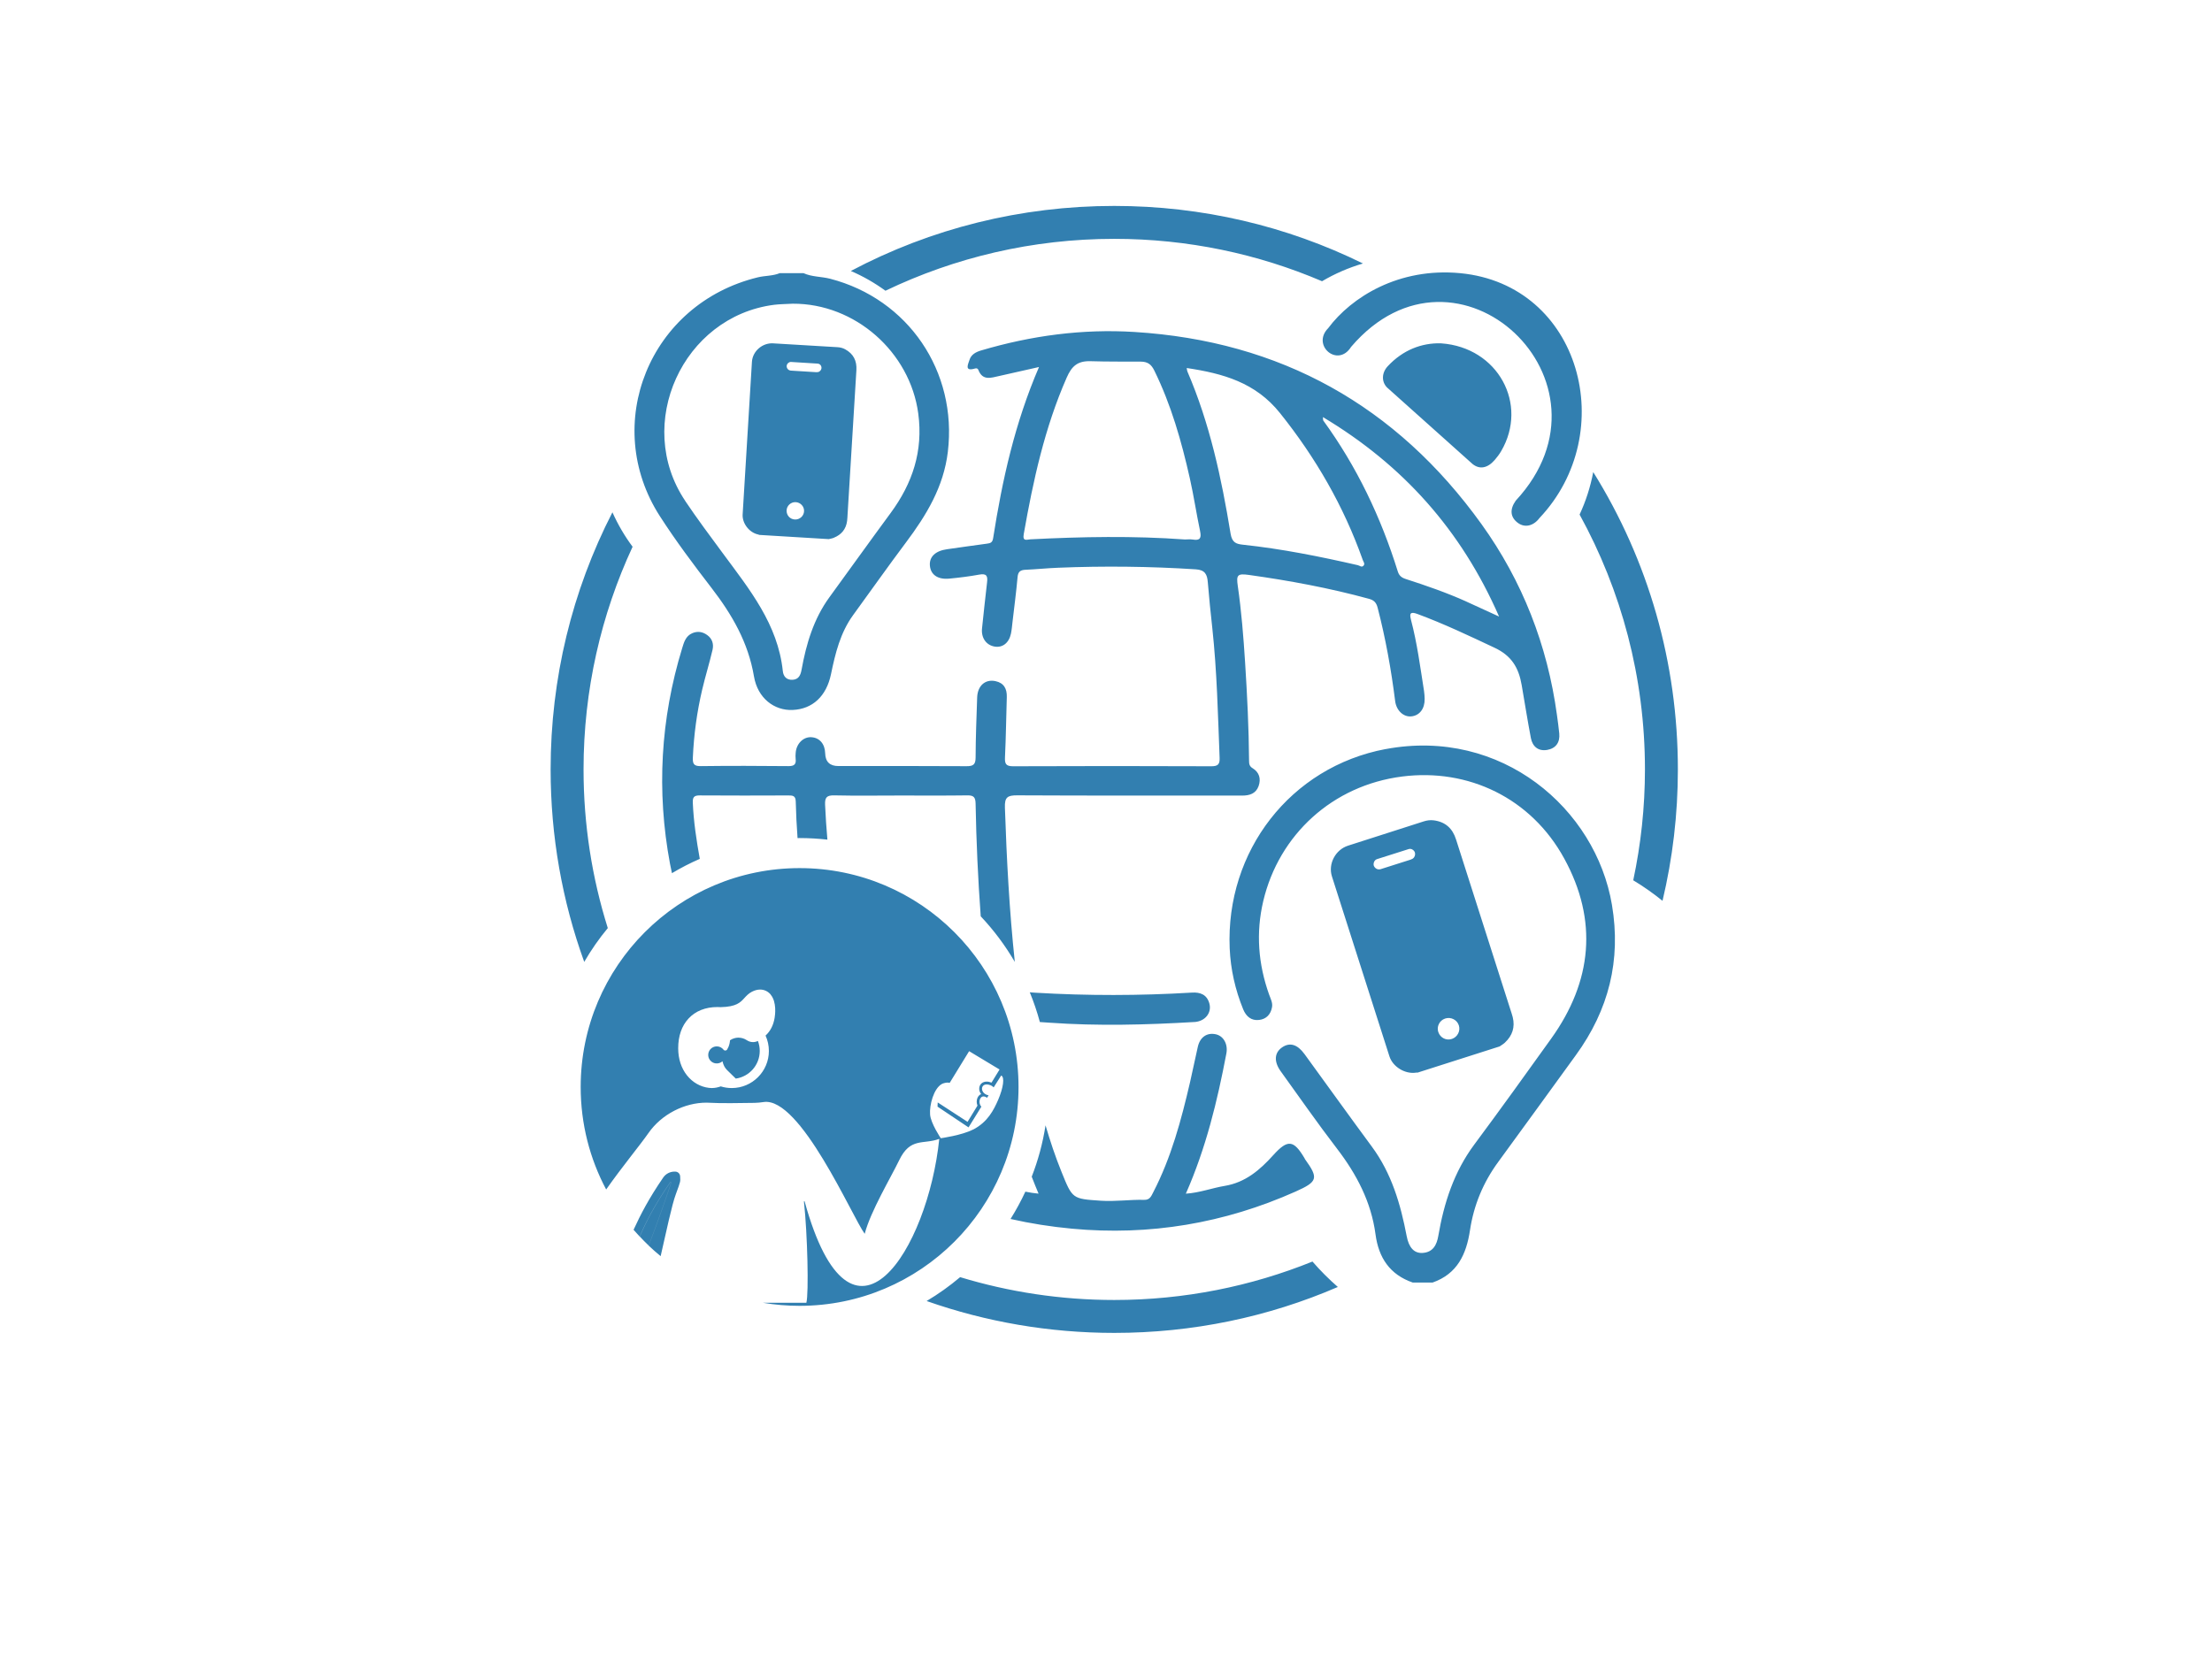 <?xml version="1.0" encoding="UTF-8"?>
<svg id="Layer_1" data-name="Layer 1" xmlns="http://www.w3.org/2000/svg" viewBox="0 0 612 457.96">
  <defs>
    <style>
      .cls-1 {
        fill: #fff;
      }

      .cls-2 {
        fill: #327fb0;
      }
    </style>
  </defs>
  <rect class="cls-1" x="-20.12" y="-15.89" width="648.19" height="486.99"/>
  <path class="cls-2" d="m185.73,327.21c-.72,2.25-3.58,10.6-6.25,17.5-.86-.82-1.69-1.66-2.49-2.52,1.79-4.02,4.08-8.65,8.53-15.08.13.06.09.04.22.11Zm37.37,33.33c.69-2.56.32-18.96-.67-27.99-.01-.12.16-.15.19-.04,13.07,47.35,34.16,13.05,37.25-17.33-4.42,1.67-8-.54-11.11,5.95-2.25,4.69-7.9,14.09-9.52,20.33-3.45-4.69-17.8-37.97-27.95-36.47-.83.12-1.67.22-2.51.23-4.45.05-8.8.18-13.33-.06-6.03,0-12.4,3.18-16.05,8.43-2.3,3.31-7.21,9.22-11.69,15.6-4.5-8.46-7.05-18.12-7.05-28.37,0-33.45,27.12-60.57,60.57-60.57,33.45,0,60.57,27.12,60.57,60.57,0,33.45-27.12,60.57-60.57,60.57-3.44,0-6.82-.29-10.1-.84,6.88,0,11.98,0,11.98,0Zm-9.88-85.31c-.74-.88-1.78-1.37-2.92-1.37h0c-.74,0-1.51.21-2.28.61-.93.48-1.55,1.17-2.11,1.78-1.07,1.17-2.17,2.38-6.5,2.48-.31-.02-.63-.03-.93-.03-3.29,0-6.05,1.1-7.98,3.18-1.88,2.02-2.87,4.86-2.86,8.23,0,2.91.84,5.5,2.43,7.5,1.55,1.95,3.71,3.18,6.08,3.46.26.03.52.05.77.05.94,0,1.76-.2,2.5-.46.96.3,1.98.46,3.04.46,5.66,0,10.27-4.61,10.27-10.27,0-1.51-.33-2.95-.92-4.25,1.35-1.26,2.16-2.84,2.51-4.91.12-.71.65-4.36-1.11-6.44Zm8,35.99c.08.13.16.25.24.38-.07-.21-.15-.34-.24-.38Zm32.7-6.61l.04.13s.05-.04.07-.06l-.11-.07Zm15.32,8c4.02-2.09,5.68-5.37,6.93-8.25,1.42-3.3,1.86-6.3.83-6.71l-2.08,3.28c-.22-.24-.5-.44-.81-.57-.43-.17-.8-.25-1.12-.25-1.86,0-1.74,2.61.53,3.02l-.43.68c-.36-.26-.69-.37-.97-.37-1.14,0-1.52,1.85-.61,2.84-.76,1.2-3.54,5.72-3.54,5.72l-8.58-5.74.05-1.16,8.26,5.37,2.74-4.49c-.28-.69-.29-1.49.01-2.17.22-.49.58-.85,1.01-1.03-.37-.45-.59-1.03-.53-1.68.1-1.06.92-1.77,2.05-1.77.21,0,.42.02.65.07.23.05.46.12.7.21h0s0,0,0,0l2.22-3.63-8.42-5.07-5.37,8.76s-.05,0-.07-.01c-.04,0-.08-.02-.13-.02-.12-.02-.25-.04-.39-.04,0,0,0,0,0,0-.3,0-.63.05-.99.16,0,0,0,0,0,0,0,0,0,0,0,0-.1.03-.2.06-.3.1-.01,0-.02,0-.03.01-.09.04-.19.08-.28.13,0,0,0,0,0,0-2.23,1.24-3.46,5.8-3.24,8.46.2,2.45,2.96,6.54,2.96,6.54,0,0,5.81-.79,8.94-2.41Zm-59.04-21.77c0-.97-.18-1.91-.51-2.76-.42.21-.88.32-1.35.32-.61,0-1.2-.18-1.71-.52-.7-.47-1.5-.71-2.31-.71-.01,0-.03,0-.07,0h-.04s-.04,0-.04,0c-.35.01-.69.07-1.02.17h-.01s-.01,0-.01,0c-.41.12-.8.31-1.16.56-.02.24-.04.56-.14.95-.15.64-.38,1.17-.66,1.61-.22.35-.73.37-.99.04-.43-.56-1.11-.92-1.87-.92-1.4,0-2.51,1.21-2.35,2.64.12,1.05.95,1.91,1.99,2.06.75.11,1.44-.13,1.94-.58v.02c.26,1.07.64,1.8,1.27,2.42l2.41,2.36c3.75-.54,6.63-3.76,6.63-7.66Zm43.75,13.9s.05-.04.07-.06l-.11-.07.04.13Zm-32.74,6.48c.08.13.16.25.24.38-.07-.21-.15-.34-.24-.38Zm-41.75,33.49c1.07,1.02,2.17,1.99,3.32,2.93,1.53-6.66,3.12-14.26,4.2-17.13,1.42-3.86,1.25-3.46,1.2-4.93-.02-.75-.63-1.34-1.38-1.34h-.18c-1.26,0-2.43.62-3.14,1.66-4.01,5.86-6.22,10.16-8.19,14.44.54.63,1.1,1.25,1.67,1.85,1.79-4.02,4.08-8.65,8.53-15.08.13.06.09.04.22.11-.72,2.25-3.58,10.6-6.25,17.5Zm236.93-56.19c2.05-1.92,2.82-4.26,2.14-7.02-.19-.77-.46-1.51-.7-2.27-5-15.64-10-31.28-14.99-46.93-.97-3.06-2.96-4.86-6.16-5.27-.94-.12-1.87,0-2.77.29-6.98,2.24-13.97,4.47-20.95,6.72-3.48,1.12-5.56,5.04-4.45,8.51,5.29,16.61,10.59,33.2,15.91,49.8.93,2.9,4.31,4.95,7.32,4.51.15-.02.29-.08.43,0,7.58-2.42,15.16-4.84,22.74-7.26.5-.35,1.04-.66,1.48-1.07Zm-34.32-48c-.8.25-1.51-.06-1.9-.77-.28-.51-.13-1.25.33-1.7.14-.14.31-.23.49-.29,2.91-.93,5.82-1.86,8.73-2.77.63-.2,1.27.1,1.6.63.31.49.26,1.2-.11,1.68-.24.32-.58.49-.95.61-1.34.42-2.69.86-4.03,1.28-1.38.44-2.76.89-4.15,1.32Zm15.88,45.14c-.54-1.52.3-3.24,1.85-3.77,1.58-.54,3.31.31,3.82,1.88.5,1.54-.36,3.22-1.91,3.75-1.56.53-3.2-.28-3.76-1.86Zm-167.25-136.84c2.11-.85,3.38-2.39,3.67-4.67.08-.63.1-1.28.14-1.91.81-13.26,1.61-26.52,2.43-39.79.16-2.59-.81-4.53-3.1-5.78-.67-.37-1.41-.55-2.18-.59-5.92-.36-11.85-.72-17.77-1.06-2.96-.17-5.67,2.17-5.85,5.12-.87,14.07-1.72,28.15-2.57,42.22-.15,2.46,1.8,4.99,4.21,5.54.12.03.24.02.33.13,6.43.39,12.85.78,19.28,1.17.48-.12.98-.19,1.43-.38Zm-11.84-46.25c-.68-.05-1.13-.49-1.21-1.13-.06-.47.26-.98.75-1.19.15-.06.3-.09.45-.08,2.47.15,4.93.3,7.4.46.53.04.93.44,1.02.95.09.46-.15.98-.58,1.24-.28.17-.58.2-.9.18-1.14-.07-2.28-.14-3.41-.21-1.17-.07-2.35-.14-3.52-.22Zm-1.23,38.7c.04-1.31,1.18-2.36,2.5-2.3,1.35.06,2.41,1.21,2.33,2.53-.07,1.31-1.21,2.33-2.54,2.27-1.33-.06-2.33-1.14-2.29-2.5Zm165.78,66.02c-26.4,4.96-44.33,28.29-43.19,55.15.25,5.82,1.53,11.48,3.74,16.9.8,1.95,2.23,3.19,4.4,2.93,2.01-.23,3.25-1.57,3.58-3.58.2-1.2-.39-2.28-.79-3.38-3.04-8.49-3.72-17.15-1.64-25.95,4.35-18.37,19.18-32.01,38.44-34.46,18.25-2.32,35.66,5.93,44.83,22.7,9.38,17.13,7.75,33.99-3.62,49.85-7.03,9.82-14.08,19.63-21.28,29.32-5.61,7.56-8.38,16.14-9.94,25.26-.42,2.47-1.46,4.56-4.39,4.72-2.29.12-3.76-1.47-4.36-4.65-1.69-8.86-4.18-17.39-9.66-24.8-6.26-8.48-12.4-17.05-18.6-25.57-1.97-2.7-4.05-3.33-6.18-1.89-2.17,1.47-2.36,3.93-.41,6.64,5.15,7.15,10.19,14.39,15.55,21.38,5.46,7.12,9.49,14.79,10.68,23.76.86,6.46,3.96,11.14,10.31,13.33h5.46c6.87-2.4,9.37-7.84,10.37-14.51,1.04-6.91,3.66-13.22,7.82-18.89,7.2-9.82,14.31-19.7,21.47-29.54,9.08-12.49,12.57-26.26,9.98-41.6-4.48-26.6-30.56-49.11-62.6-43.1Zm-20.28,141.84c-16.95,6.85-35.46,10.64-54.84,10.64-14.83,0-29.15-2.22-42.65-6.32-2.9,2.45-5.99,4.66-9.27,6.61,16.46,5.79,33.96,8.82,51.92,8.82,21.63,0,42.58-4.38,61.85-12.71-2.5-2.18-4.84-4.53-7.01-7.03Zm27.24-177.63c1.72,6.48,2.57,13.13,3.62,19.74.11.72.15,1.45.17,2.17.06,2.72-1.41,4.63-3.7,4.85-2.16.21-4.13-1.62-4.46-4.24-1.1-8.71-2.64-17.33-4.85-25.84-.38-1.48-1.07-2.1-2.41-2.46-10.92-2.99-22.02-5.04-33.22-6.61-3.18-.44-3.5.03-3.06,3.06,1.01,7,1.57,14.06,2.02,21.11.58,9.07,1.03,18.15,1.1,27.24,0,.85.09,1.54.95,2.06,1.91,1.15,2.39,2.97,1.69,4.97-.74,2.08-2.49,2.64-4.59,2.63-20.73-.02-41.46.04-62.19-.07-2.69-.01-3.51.51-3.41,3.39.48,14.27,1.23,28.52,2.74,42.71-2.66-4.57-5.83-8.8-9.43-12.62-.76-10.37-1.23-20.75-1.42-31.15-.03-1.78-.5-2.35-2.29-2.32-6.18.09-12.37.04-18.55.04h0c-6.09,0-12.19.1-18.28-.04-2.09-.05-2.61.61-2.52,2.62.14,3.22.36,6.43.64,9.63-2.53-.28-5.1-.44-7.71-.44-.18,0-.36.01-.55.01-.25-3.37-.42-6.74-.5-10.13-.04-1.64-.87-1.67-2.06-1.67-8.17.02-16.34.06-24.51-.01-1.61-.01-1.97.53-1.91,2.03.22,5.24,1.01,10.39,1.93,15.53-2.66,1.16-5.23,2.48-7.7,3.96-.18-.87-.37-1.73-.54-2.61-3.76-20.09-2.63-40.06,3.37-59.67.5-1.64.98-3.36,2.8-4.14,1.46-.62,2.82-.41,4.1.5,1.45,1.03,1.86,2.53,1.5,4.1-.86,3.7-2,7.34-2.87,11.04-1.45,6.18-2.3,12.45-2.58,18.8-.08,1.72.3,2.38,2.18,2.35,8.09-.1,16.18-.08,24.28,0,1.57.01,2.17-.49,1.98-2.02-.07-.54-.03-1.09.01-1.63.17-2.54,2.1-4.48,4.32-4.35,2.27.12,3.77,1.85,3.84,4.43q.09,3.55,3.65,3.55c11.82,0,23.64-.04,35.46.04,1.86.01,2.5-.45,2.51-2.39.02-5.54.24-11.09.43-16.63.11-3.24,2.23-5.12,5.06-4.52,2.35.5,3.21,2.12,3.14,4.41-.17,5.54-.24,11.09-.5,16.63-.08,1.79.2,2.53,2.26,2.52,18.28-.08,36.55-.07,54.83,0,1.82,0,2.36-.54,2.29-2.31-.47-11.98-.73-23.97-2.02-35.91-.46-4.24-.91-8.48-1.25-12.73-.17-2.15-.78-3.39-3.31-3.55-12.71-.82-25.43-.96-38.15-.44-2.99.12-5.98.43-8.97.56-1.4.06-2.06.49-2.2,2.02-.37,4.15-.92,8.28-1.4,12.42-.13,1.08-.21,2.17-.43,3.23-.55,2.6-2.35,3.97-4.55,3.58-2.34-.41-3.74-2.46-3.45-5.06.46-4.24.88-8.48,1.39-12.71.21-1.72-.11-2.51-2.1-2.15-2.76.51-5.56.85-8.35,1.12-3.2.31-5.16-1.09-5.37-3.61-.2-2.44,1.55-4.08,4.73-4.52,3.68-.5,7.34-1.07,11.02-1.54,1.02-.13,1.56-.31,1.75-1.53,2.51-16,5.97-31.76,12.69-47.36-4.07.92-7.58,1.71-11.08,2.5-2.21.49-4.53,1.35-5.7-1.7-.15-.4-.5-.51-.88-.4-3.12.94-1.93-1.2-1.57-2.38.46-1.51,1.82-2.2,3.26-2.62,13.84-4.09,27.96-6,42.39-5.1,40.42,2.51,72.45,20.42,96,53.17,11.32,15.75,18.25,33.51,20.88,52.82.23,1.7.48,3.41.64,5.12.24,2.47-.93,4.12-3.31,4.55-2.46.44-4.09-.91-4.54-3.27-.93-4.88-1.7-9.8-2.55-14.69-.83-4.81-2.81-8.1-7.46-10.29-7.05-3.32-14.07-6.66-21.39-9.37-2.08-.77-2.19.01-1.77,1.6Zm-58.34-24.53c-1.03-4.85-1.75-9.78-2.84-14.61-2.31-10.26-5.17-20.35-9.84-29.84-.8-1.62-1.76-2.43-3.73-2.44-4.63-.02-9.27.02-13.89-.12-3.7-.11-5.25,1.47-6.6,4.53-6.1,13.87-9.28,28.5-11.89,43.32-.38,2.13.89,1.5,1.82,1.45,14.26-.73,28.51-1,42.77.04.73,0,1.47-.1,2.18.02,2.06.35,2.42-.46,2.01-2.36Zm44.98,7.92c-5.27-14.84-12.99-28.22-22.86-40.56-6.8-8.51-15.82-10.98-25.82-12.48.08.45.09.72.18.94,6.2,14.38,9.45,29.56,11.96,44.91.41,2.54,1.63,2.85,3.43,3.05,10.72,1.14,21.27,3.26,31.76,5.66.5.11,1.03.66,1.52.21.61-.57.01-1.18-.18-1.73Zm28.7,11.6c2.83,1.27,5.65,2.58,9.04,4.14-10.46-23.93-26.61-41.95-48.74-55.2.07.63.03.84.11.96,9.27,12.74,15.94,26.76,20.61,41.76.35,1.13,1.01,1.71,2.2,2.09,5.68,1.83,11.33,3.79,16.78,6.24Zm-38.23-75.68c-4.72,4.76,2.66,11.06,6.33,5.19,29.23-34.25,76.07,9.67,45.55,42.56-1.75,2.48-1.48,4.65.65,6.19,1.87,1.35,4.25.84,5.91-1.37,22.3-23.59,11.5-64.59-21.93-67.78-16.98-1.62-30.1,6.63-36.51,15.21Zm73.32,39.84c-.78,4.12-2.05,8.06-3.77,11.75,11.52,20.95,18.08,44.99,18.08,70.53,0,10.52-1.13,20.79-3.24,30.69,2.84,1.7,5.54,3.61,8.1,5.68,2.8-11.78,4.25-23.96,4.25-36.37,0-29.54-8.17-57.83-23.42-82.29Zm-258.24,12.19c-16.29-25.33-2.96-58.77,27.11-66.09,2-.49,4.13-.35,6.08-1.16h6.55c2.34,1.07,4.93.92,7.37,1.55,21.65,5.62,35.23,25.69,32.57,47.91-1.16,9.69-5.93,17.53-11.59,25.08-4.96,6.61-9.72,13.38-14.59,20.06-3.57,4.9-4.95,10.61-6.15,16.4-1.26,6.08-5.1,9.65-10.59,9.89-5.08.23-9.7-3.24-10.72-9.29-1.58-9.38-6.06-17.1-11.72-24.45-4.98-6.47-9.91-13.04-14.32-19.9Zm7-4.23c3.34,4.97,6.93,9.78,10.49,14.6,7.32,9.91,15.16,19.55,16.53,32.49.16,1.53,1.04,2.52,2.72,2.43,1.71-.1,2.21-1.35,2.47-2.78,1.3-7.18,3.34-14.07,7.71-20.07,5.66-7.77,11.26-15.6,16.96-23.34,6.03-8.2,9-17.11,7.62-27.47-2.28-17.08-17.51-30.51-34.73-30.42-1.87.11-3.51.1-5.13.3-25.32,3.23-38.87,33.04-24.63,54.25Zm118.72-72.51c20.39,0,39.83,4.18,57.49,11.73,3.52-2.08,7.32-3.73,11.32-4.91-21.14-10.41-44.55-15.93-68.81-15.93-25.82,0-50.69,6.24-72.88,18,3.41,1.47,6.61,3.31,9.58,5.47,19.18-9.2,40.64-14.36,63.3-14.36Zm28.07,220.13c-2.41-.51-4.32.77-4.94,3.44-.76,3.25-1.39,6.54-2.15,9.79-2.44,10.5-5.21,20.89-10.21,30.54-.55,1.06-.93,2.1-2.48,2.06-4-.1-7.97.51-11.99.24-7.91-.53-7.86-.49-10.88-7.96-1.72-4.24-3.16-8.55-4.43-12.91-.76,4.94-2.06,9.69-3.82,14.22.6,1.56,1.23,3.12,1.89,4.69-1.25-.11-2.46-.31-3.65-.55-1.21,2.61-2.59,5.14-4.1,7.56,5.51,1.25,11.19,2.15,17.02,2.69,21.44,2,42.12-1.47,61.85-10.28,6.11-2.73,6.42-3.67,2.58-8.98-.05-.07-.07-.17-.11-.24-3.01-5.08-4.64-5.3-8.64-.87-3.71,4.12-7.72,7.58-13.47,8.53-3.5.58-6.87,1.89-10.73,2.15,5.57-12.63,8.71-25.62,11.21-38.79.49-2.56-.77-4.87-2.95-5.33Zm-168.19-29.38c-4.36-13.87-6.71-28.63-6.71-43.92,0-21.99,4.87-42.87,13.57-61.62-2.19-2.94-4.06-6.14-5.58-9.53-11.17,21.75-17.1,45.99-17.1,71.15,0,18.46,3.19,36.42,9.3,53.27,1.92-3.3,4.09-6.43,6.52-9.35Zm162.27,26c3.02-.18,4.89-2.58,4.16-5.17-.68-2.41-2.47-3.13-4.84-2.98-14.44.87-28.88.89-43.33.03-.57-.03-1.07-.07-1.51-.11,1.1,2.66,2.03,5.41,2.79,8.23.76.04,1.65.11,2.67.18,13.35.95,26.71.6,40.06-.19Zm68.29-187.84c-5.46-.15-10.61,1.89-14.75,6.32-1.73,1.84-1.77,4.3-.24,5.88l23.68,21.2c1.95,1.57,4.15,1.19,6.15-1.13.65-.75,1.26-1.56,1.76-2.41,7.62-13-.85-28.74-16.59-29.85Z"/>
</svg>